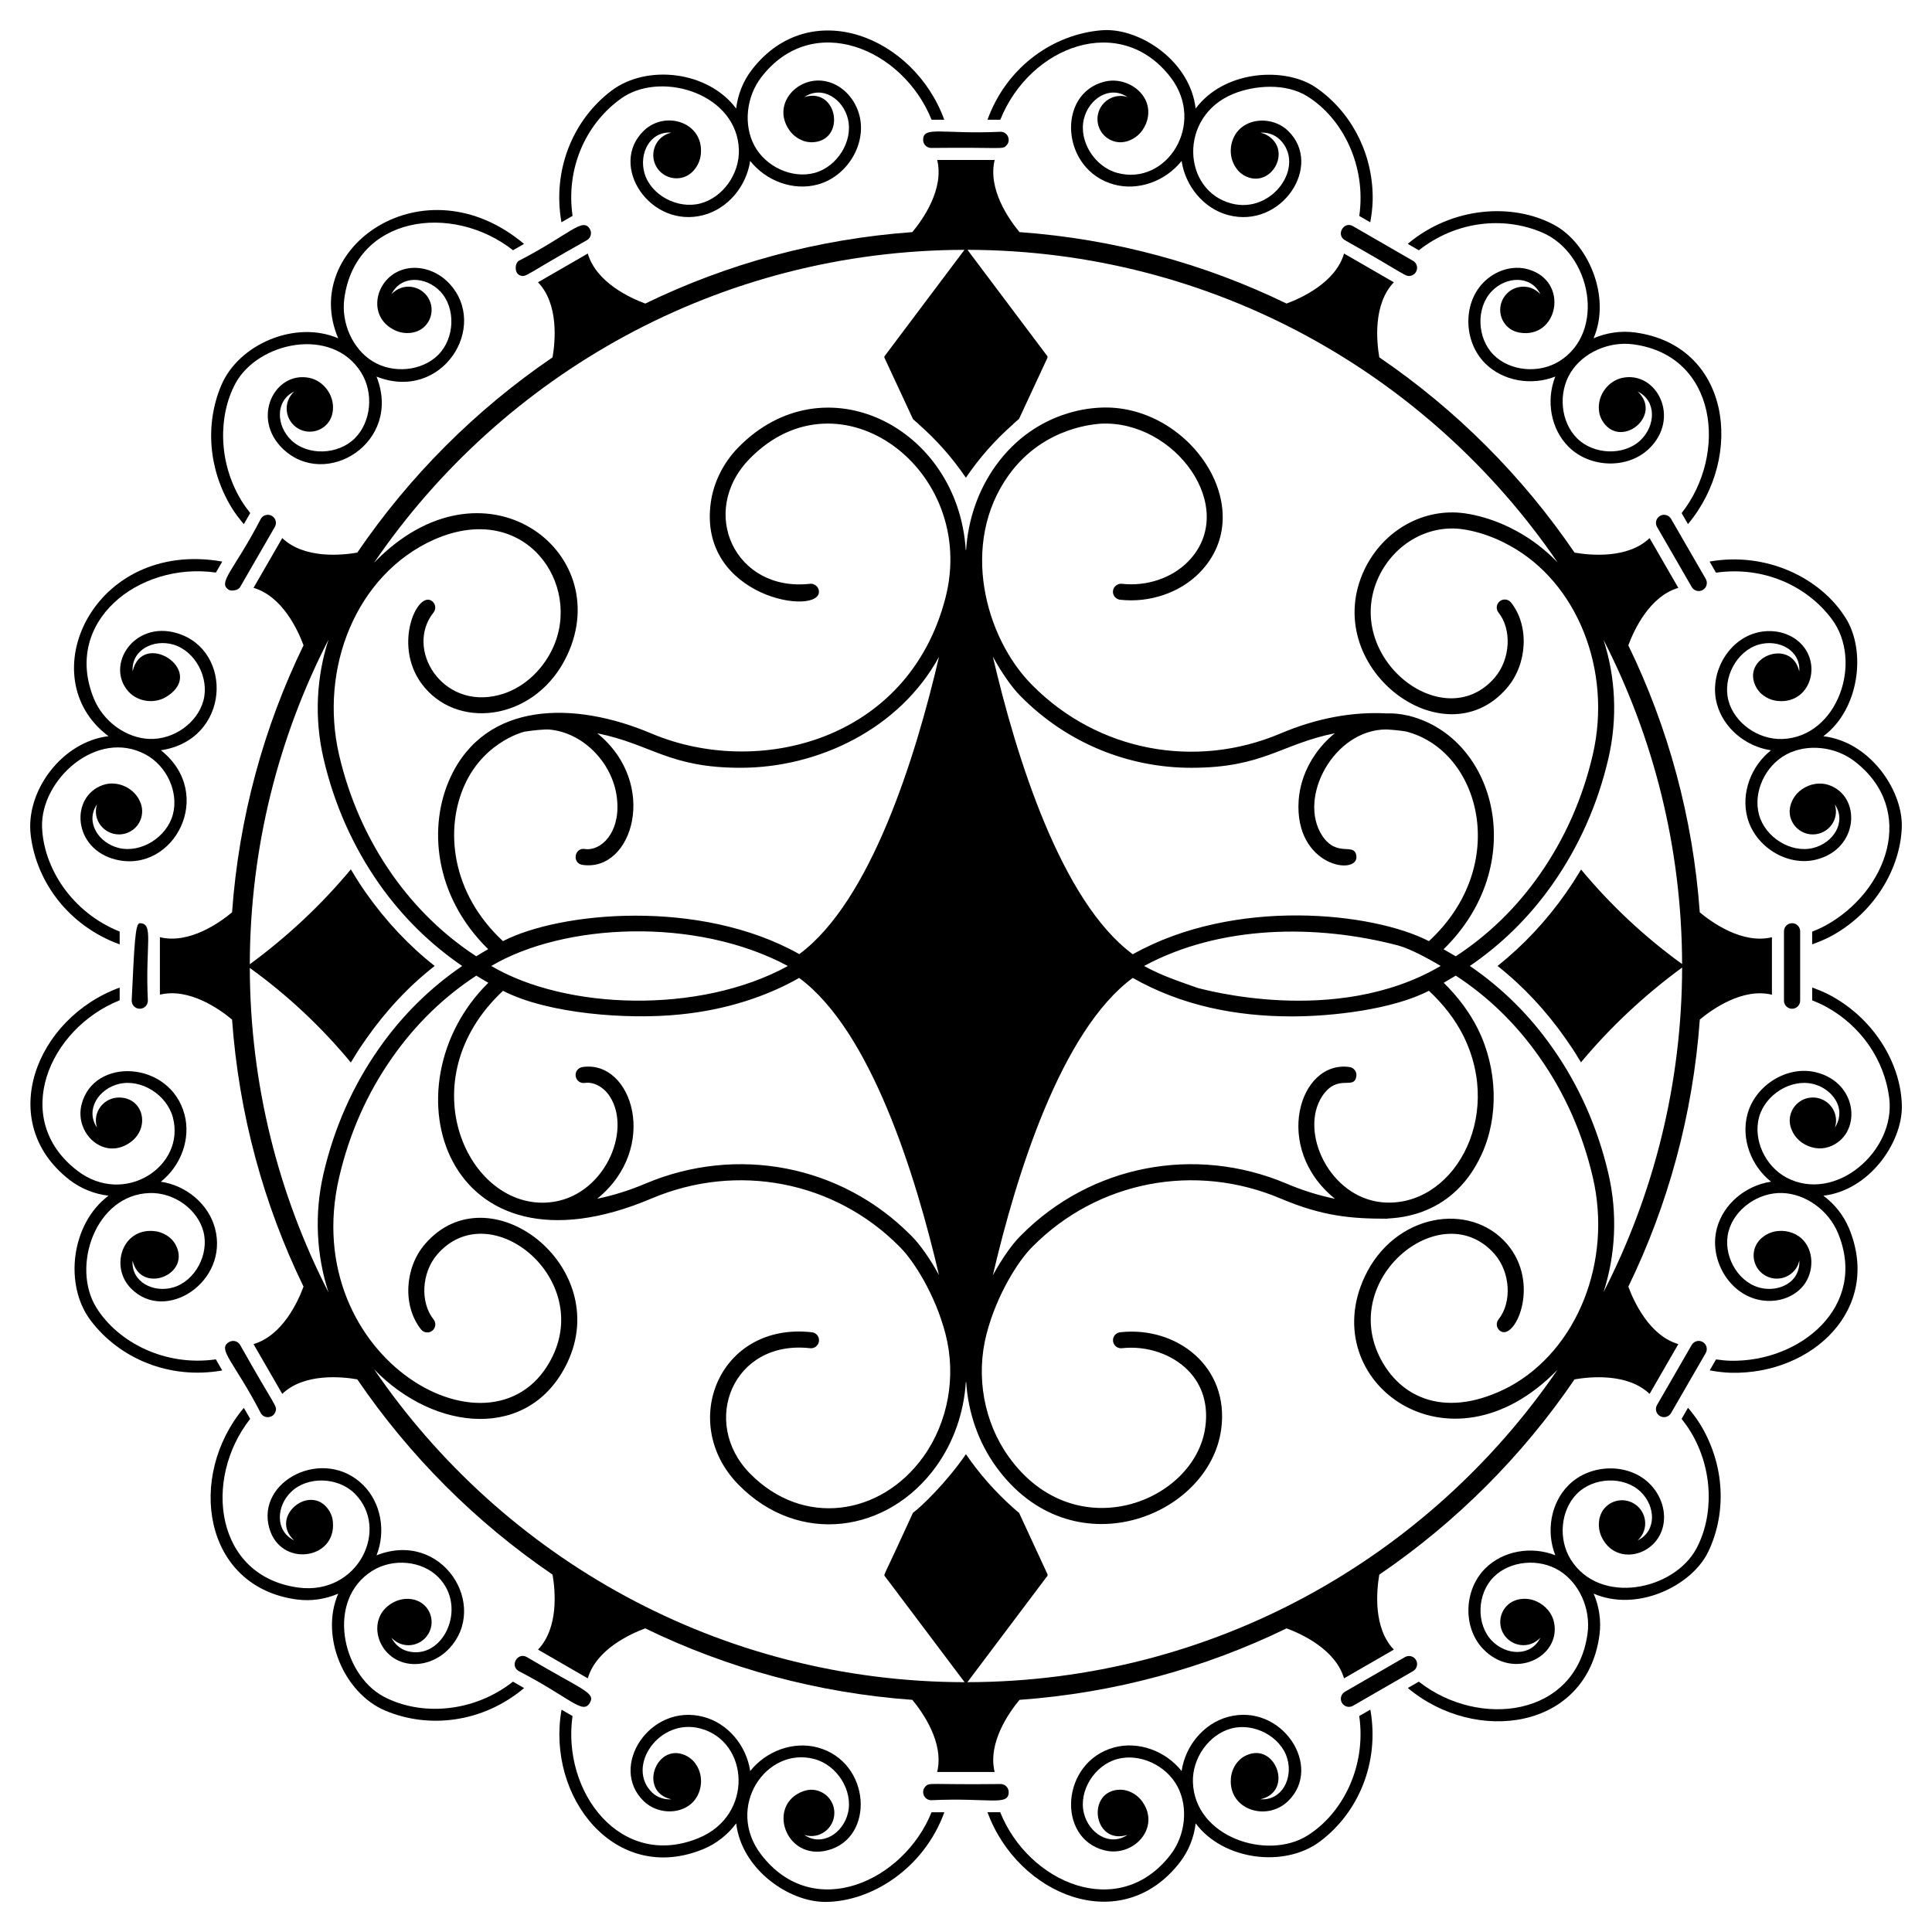 <?xml version="1.0" encoding="UTF-8"?>
<!-- Uploaded to: ICON Repo, www.svgrepo.com, Generator: ICON Repo Mixer Tools -->
<svg fill="#000000" width="800px" height="800px" version="1.1" viewBox="144 144 512 512" xmlns="http://www.w3.org/2000/svg">
 <g>
  <path d="m388.64 181.06c0 0.574 0.223 1.113 0.629 1.52s0.945 0.629 1.52 0.629c19.004-0.215 18.793 0.484 19.891-0.625 1.352-1.348 0.391-3.664-1.516-3.664-15.355 0.715-20.523-1.637-20.523 2.141z"/>
  <path d="m493.91 168.04c-0.605-0.457-1.184-0.859-1.727-1.199-0.164-0.105-0.332-0.203-0.504-0.301-8.238-4.758-23.434-3.684-30.82 6.227-1.484-12.613-14.578-21.137-24.16-20.785-0.641 0.02-1.344 0.082-2.102 0.176-12.508 1.547-24.039 10.172-28.906 23.574h3.398c7.863-19.617 31.82-28.523 45.109-11.273 9.539 12.379-1.031 28.902-14.098 25.367-6.039-1.633-10.266-8.441-8.863-14.285 1.289-5.356 6.84-9.016 11.555-5.82-0.574-0.18-1.176-0.301-1.809-0.301-3.394 0-6.144 2.75-6.144 6.144s2.75 6.144 6.144 6.144c0.039 0 0.074-0.012 0.113-0.012 0.004 0 0.008 0.004 0.012 0.004 0.031 0 0.059-0.012 0.09-0.016 0.461-0.016 0.902-0.086 1.332-0.199 0.164-0.039 0.324-0.098 0.484-0.148 0.23-0.082 0.453-0.176 0.672-0.281 1.184-0.543 2.258-1.395 3.086-2.578 1.516-2.168 1.945-4.84 1.152-7.148-1.453-4.242-6.606-6.859-11.223-5.695-12.801 3.195-11.555 23.457 2.559 27.27 6.445 1.742 13.629-0.91 17.875-6.254 1.008 6.746 5.902 12.633 12.352 14.344 14.117 3.754 25.344-13.164 15.852-22.336-3.418-3.316-9.188-3.629-12.566-0.68-2.836 2.469-3.562 7.203-1.191 10.543 0.133 0.199 0.281 0.391 0.438 0.578 0.113 0.129 0.227 0.258 0.348 0.375 0.312 0.309 0.656 0.59 1.043 0.832 0.027 0.02 0.051 0.047 0.082 0.062 0.004 0.004 0.012 0 0.016 0.004 0.031 0.02 0.059 0.047 0.09 0.066 7.031 4.062 13.191-6.574 6.144-10.641-0.547-0.316-1.129-0.508-1.715-0.645 1.797-0.125 3.734 0.473 5.098 1.793 7.086 6.852-1.875 19.879-12.82 16.969-12.984-3.441-14.086-23.02 0.473-29.016 5.598-2.305 13.934-2.996 19.711 0.648 9.242 5.758 15.648 18.277 13.734 31.68l2.91 1.68c0.328-1.867 0.586-3.754 0.633-5.691 0.262-11.523-4.918-22.426-13.855-29.176z"/>
  <path d="m411.31 618.93c0-1.18-0.949-2.144-2.144-2.144-19.078 0.219-18.77-0.488-19.895 0.629-1.34 1.344-0.395 3.66 1.52 3.66 15.352-0.719 20.52 1.633 20.52-2.144z"/>
  <path d="m330.38 634.03c3.531-1.453 6.523-3.871 8.719-6.816 1.414 12.109 13.875 20.816 23.574 20.812 12.199 0 26.156-8.812 31.594-23.762h-3.402c-7.305 18.203-31.195 29.316-45.109 11.277-9.719-12.621 1.289-28.824 14.102-25.367 6.043 1.633 10.266 8.441 8.859 14.285-1.305 5.43-6.891 8.988-11.559 5.82 4.106 1.281 7.953-1.836 7.953-5.84 0-3.394-2.75-6.144-6.144-6.144-0.039 0-0.074 0.012-0.113 0.012-0.004 0-0.008-0.004-0.012-0.004-0.027 0-0.051 0.012-0.078 0.012-0.719 0.023-1.262 0.164-1.82 0.348-9.887 3.508-4.894 18.52 6.297 15.707 12.73-3.176 11.621-23.445-2.555-27.27-6.441-1.738-13.637 0.91-17.875 6.25-0.996-6.746-5.891-12.645-12.359-14.359-14.199-3.777-25.27 13.234-15.848 22.34 3.426 3.32 9.188 3.629 12.566 0.68 2.84-2.477 3.555-7.203 1.195-10.535-0.59-0.891-1.129-1.289-1.918-1.855-0.012-0.008 0.02 0.02-0.102-0.07-8.141-4.699-13.605 9.203-4.438 11.281-1.801 0.125-3.738-0.48-5.09-1.789-7.035-6.805 1.809-19.898 12.82-16.969 12.879 3.441 14.195 22.977-0.473 29.02-20.645 8.516-36.316-12.195-33.441-32.328l-2.91-1.68c-4.102 23.277 14.332 46.523 37.566 36.945z"/>
  <path d="m207.64 299.56 9.191-15.918c0.605-1.051 0.219-2.352-0.785-2.93-1.023-0.59-2.34-0.238-2.93 0.785-7.055 13.66-11.676 16.957-8.402 18.848 0.496 0.285 2.34 0.23 2.926-0.785z"/>
  <path d="m202.65 246.09c-4.363 10.309-3.398 22.344 2.711 32.41 0.957 1.562 2.078 3.008 3.254 4.41l1.699-2.945c-0.836-1.062-1.645-2.156-2.363-3.336-6.168-10.16-6.113-22.457-1.594-30.949 5.945-11.066 25.66-15.312 33.348-2.965 3.398 5.453 2.664 13.113-1.68 17.441-4.434 4.414-12.445 4.672-16.805 0.531-4.008-3.805-4.375-10.434 0.738-12.918-3.156 2.926-2.383 7.809 1.082 9.809 2.938 1.695 6.695 0.688 8.395-2.25 0.012-0.02-0.008 0.027 0.055-0.117 0.176-0.387 0.34-0.66 0.527-1.336 0.082-0.285 0.176-0.785 0.203-1.219 0.379-4.055-2.59-7.809-6.305-8.531-9.148-1.797-15.48 10.711-6.891 18.875 11.414 10.82 31.641-1.789 24.762-19.199 17.367 6.863 30.031-13.344 19.191-24.77-3.219-3.387-7.93-4.82-12.004-3.648-7.555 2.152-9.98 12.562-2.301 16.152 1.527 0.715 3.191 0.883 4.695 0.598 0.586-0.121 1.129-0.273 1.766-0.613 0.02-0.012 0.043-0.016 0.062-0.023 0.012-0.008-0.027 0.008 0.113-0.055 2.938-1.699 3.945-5.457 2.25-8.395-1.988-3.445-6.859-4.258-9.801-1.09 2.496-5.109 9.113-4.731 12.91-0.73 4.141 4.359 3.891 12.367-0.527 16.805-4.32 4.328-11.988 5.082-17.445 1.684-5.258-3.273-8.32-10.098-7.449-16.602 2.906-21.816 28.418-25.574 44.715-12.797l2.91-1.68c-26.574-22.309-59.547 1.094-49.238 25.02-11.363-4.902-26.395 1.562-30.984 12.434z"/>
  <path d="m593.62 499.43c-0.555 0.148-1.016 0.504-1.305 1l-9.188 15.914c-0.289 0.496-0.359 1.074-0.215 1.629 0.148 0.551 0.504 1.016 1 1.301 1.023 0.59 2.34 0.238 2.93-0.785l9.188-15.914c0.59-1.027 0.238-2.34-0.785-2.934-0.496-0.281-1.074-0.359-1.625-0.211z"/>
  <path d="m596.12 556.32c0.387-0.676 0.75-1.395 1.184-2.422 4.363-10.312 3.402-22.348-2.711-32.414-0.957-1.562-2.078-3.008-3.254-4.41l-1.699 2.945c0.836 1.066 1.645 2.16 2.363 3.34 6.18 10.168 6.106 22.465 1.598 30.945-5.898 11.141-25.66 15.289-33.348 2.965-3.402-5.457-2.648-13.125 1.684-17.445 4.434-4.418 12.445-4.668 16.805-0.527 4.051 3.844 4.336 10.461-0.738 12.918 3.156-2.914 2.391-7.805-1.082-9.809-2.938-1.699-6.695-0.691-8.391 2.25-0.02 0.031-0.027 0.07-0.047 0.102 0 0.004-0.008 0.008-0.008 0.012-0.012 0.023-0.016 0.047-0.027 0.07-0.223 0.414-0.383 0.84-0.5 1.273-0.043 0.156-0.074 0.316-0.109 0.477-0.047 0.25-0.078 0.5-0.094 0.75-0.117 1.293 0.082 2.648 0.691 3.949 3.566 7.625 13.992 5.297 16.156-2.301 1.168-4.078-0.266-8.789-3.652-12.004-5.637-5.348-15.562-5.078-21.242 0.582-4.727 4.711-6.027 12.258-3.527 18.602-6.348-2.504-13.895-1.207-18.605 3.523-5.656 5.68-5.93 15.605-0.586 21.242 8.152 8.574 20.66 2.164 18.875-6.894-0.465-2.394-2.176-4.492-4.57-5.613-1.309-0.613-2.668-0.812-3.965-0.691-0.238 0.016-0.477 0.047-0.719 0.094-0.168 0.035-0.336 0.066-0.5 0.113-0.422 0.117-0.836 0.273-1.238 0.488-0.031 0.016-0.066 0.023-0.098 0.039-0.004 0.004-0.008 0.008-0.012 0.012-0.031 0.02-0.07 0.027-0.102 0.047-2.938 1.695-3.945 5.453-2.25 8.391 1.992 3.453 6.879 4.25 9.805 1.086-2.481 5.098-9.102 4.754-12.914 0.738-4.137-4.363-3.883-12.371 0.531-16.805 4.312-4.336 11.984-5.078 17.441-1.684 5.258 3.273 8.324 10.102 7.453 16.602-2.953 22.094-28.668 25.398-44.719 12.801l-2.91 1.68c17.945 15.051 47.41 11.176 50.785-14.055 0.504-3.781-0.09-7.578-1.543-10.953 11.18 4.828 24.941-1.609 29.789-10.008z"/>
  <path d="m204.71 499.65c-3.285 1.895 1.406 5.293 8.402 18.848 0.953 1.652 3.445 1.316 3.934-0.52 0.402-1.523-0.035-0.879-9.406-17.543-0.605-1.051-1.922-1.363-2.93-0.785z"/>
  <path d="m168.03 493.94c7.609 10.078 20.859 15.727 34.867 13.246l-1.699-2.945c-13.363 1.926-25.871-4.418-31.668-13.715-6.711-10.836-0.273-29.883 14.105-30.359 6.422-0.215 12.688 4.25 14.262 10.176 1.605 6.047-2.18 13.109-7.941 14.82-5.309 1.57-11.227-1.438-10.82-7.098 2.09 9.203 16.07 3.695 11.219-4.523-0.297-0.387-0.406-0.715-1.273-1.484-1.164-0.996-2.684-1.68-4.356-1.824-8.395-0.723-11.578 9.48-6.086 15.141 9.148 9.469 26.098-1.695 22.34-15.852-1.715-6.453-7.606-11.352-14.359-12.355 5.348-4.238 8.008-11.422 6.258-17.887-3.828-14.184-24.094-15.273-27.27-2.555-1.91 7.609 5.891 14.926 12.84 10.07 5.461-3.816 3.648-11.941-2.906-11.941-3.977 0-7.117 3.809-5.848 7.941-3.168-4.703 0.445-10.254 5.824-11.547 5.848-1.406 12.656 2.816 14.289 8.859 3.461 12.875-12.801 23.781-25.367 14.098-17.695-13.625-7.594-37.551 11.273-45.125v-3.363c-22.23 8.09-33.117 35.684-13.219 51.012 3.027 2.332 6.621 3.715 10.27 4.141-9.891 7.375-11.895 23.598-4.734 33.07z"/>
  <path d="m586.85 281.5c-0.59-1.023-1.906-1.375-2.93-0.785-0.496 0.285-0.852 0.75-1 1.301-0.148 0.555-0.07 1.129 0.215 1.629l9.188 15.918c0.285 0.496 0.75 0.848 1.305 1 0.551 0.148 1.133 0.07 1.629-0.215 1.023-0.59 1.375-1.906 0.785-2.93z"/>
  <path d="m627.21 339.11c9.609-7.164 11.379-22.664 5.922-31.312-6.516-10.523-20.875-17.672-36.074-14.977l1.699 2.945c12.441-1.781 23.926 3.344 30.633 12.223 8.539 11.316 1.574 31.355-13.066 31.852-6.426 0.219-12.691-4.266-14.266-10.18-1.609-6.051 2.18-13.109 7.945-14.816 5.356-1.586 11.227 1.473 10.82 7.102-2.082-9.176-15.984-3.719-11.285 4.426 0.02 0.031 0.047 0.059 0.066 0.094 0.004 0.004 0 0.008 0.004 0.012 0.012 0.023 0.035 0.039 0.047 0.059 0.246 0.398 0.535 0.75 0.852 1.07 0.113 0.117 0.238 0.223 0.359 0.332 0.195 0.168 0.391 0.316 0.602 0.457 1.062 0.75 2.332 1.254 3.766 1.375 8.371 0.727 11.594-9.457 6.086-15.141-2.945-3.047-7.742-4.164-12.223-2.84-7.449 2.203-12.18 10.938-10.117 18.688 1.715 6.445 7.602 11.348 14.344 12.355-5.34 4.246-7.984 11.426-6.246 17.867 2.09 7.738 10.551 12.941 18.105 11.129 11.52-2.773 12.188-16.816 3.469-19.793-2.309-0.793-4.981-0.363-7.148 1.152-1.184 0.828-2.035 1.902-2.578 3.09-0.105 0.215-0.199 0.438-0.281 0.668-0.055 0.164-0.109 0.324-0.152 0.492-0.109 0.426-0.18 0.863-0.199 1.316 0 0.035-0.016 0.066-0.016 0.102 0 0.004 0.004 0.012 0.004 0.016 0 0.039-0.012 0.074-0.012 0.113 0 3.394 2.75 6.144 6.144 6.144 3.992 0 7.117-3.828 5.844-7.949 3.176 4.695-0.434 10.258-5.82 11.555-5.848 1.402-12.656-2.824-14.289-8.863-1.598-5.902 1.594-12.918 7.262-15.945 5.461-2.914 12.91-2.156 18.102 1.848 16.566 12.766 8.781 34.438-7.777 43.52-1.129 0.617-2.305 1.129-3.496 1.605v3.363c1.781-0.648 3.543-1.371 5.246-2.301 11.422-6.262 18.117-17.941 18.504-28.688 0.008-0.195 0.008-0.391 0.008-0.586 0.012-9.523-8.527-22.133-20.785-23.578z"/>
  <path d="m282 217.05c1.531 0.406 0.922-0.059 17.543-9.402 1.055-0.609 1.363-1.934 0.785-2.93-1.895-3.281-5.293 1.406-18.848 8.402-1.023 0.59-1.305 3.445 0.52 3.93z"/>
  <path d="m343.23 162.51c-2.328 3.023-3.711 6.609-4.141 10.258-7.398-9.93-23.633-11.848-33.055-4.727-10.059 7.598-15.73 20.832-13.246 34.867l2.945-1.699c-1.805-12.586 3.461-24.016 12.219-30.625 0.527-0.398 1.031-0.75 1.496-1.043 10.68-6.609 29.879-0.43 30.363 14.105 0.215 6.422-4.246 12.688-10.176 14.262-6.047 1.609-13.113-2.18-14.82-7.941-1.566-5.297 1.426-11.227 7.098-10.82-4.195 0.953-5.969 5.566-3.965 9.035 1.695 2.938 5.453 3.945 8.395 2.25 0.035-0.02 0.059-0.051 0.094-0.066 0.004-0.004 0.008 0 0.012-0.004 0.027-0.016 0.047-0.039 0.07-0.055 0.391-0.246 0.738-0.527 1.051-0.84 0.121-0.117 0.23-0.246 0.344-0.371 0.16-0.188 0.305-0.379 0.441-0.582 0.754-1.062 1.262-2.336 1.383-3.773 0.723-8.395-9.48-11.578-15.141-6.086-9.488 9.168 1.723 26.09 15.852 22.34 6.449-1.715 11.348-7.602 12.352-14.348 4.238 5.344 11.422 8.004 17.883 6.254 7.742-2.09 12.938-10.551 11.125-18.105-1.094-4.543-4.457-8.137-8.57-9.164-7.609-1.91-14.926 5.891-10.07 12.84 0.824 1.184 1.898 2.035 3.082 2.578 0.223 0.109 0.449 0.203 0.688 0.289 0.156 0.055 0.312 0.109 0.473 0.148 0.438 0.117 0.891 0.188 1.363 0.203 0.023 0 0.043 0.008 0.066 0.008 0.004 0 0.008-0.004 0.012 0 0.039 0 0.074 0.012 0.109 0.012 9.383 0 7.207-14.758-1.797-11.988 4.703-3.172 10.254 0.445 11.547 5.824 1.406 5.844-2.816 12.656-8.859 14.285-5.906 1.586-12.926-1.594-15.949-7.266-2.914-5.465-2.156-12.906 1.848-18.105 13.621-17.695 37.547-7.598 45.125 11.273h3.363c-8.074-22.188-35.66-33.152-51.008-13.223z"/>
  <path d="m519.26 583.93c-0.285-0.496-0.75-0.852-1.301-1-0.555-0.148-1.133-0.07-1.629 0.215l-15.918 9.188c-0.496 0.285-0.848 0.75-1 1.305-0.148 0.551-0.07 1.133 0.215 1.629 0.59 1.023 1.906 1.375 2.93 0.785l15.918-9.188c1.023-0.594 1.375-1.906 0.785-2.934z"/>
  <path d="m456.72 637.48c2.332-3.027 3.715-6.621 4.141-10.27 7.285 9.781 23.609 11.906 33.051 4.723 10.008-7.559 15.738-20.742 13.246-34.871l-2.945 1.699c1.93 13.477-4.481 25.895-13.715 31.672-10.68 6.703-29.867 0.414-30.363-14.105-0.219-6.426 4.269-12.691 10.18-14.266 6.051-1.609 13.113 2.18 14.816 7.941 1.582 5.356-1.477 11.23-7.102 10.816 9.16-2.062 3.734-15.996-4.426-11.285-0.035 0.02-0.059 0.047-0.094 0.066-0.094 0.07-0.066 0.047-0.074 0.051-0.609 0.379-1.016 0.777-1.402 1.211-1.004 1.172-1.691 2.695-1.832 4.371-0.723 8.371 9.457 11.594 15.141 6.086 9.441-9.121-1.66-26.113-15.848-22.34-6.449 1.715-11.355 7.609-12.359 14.359-4.246-5.34-11.43-7.988-17.871-6.25-14.102 3.809-15.371 24.074-2.559 27.27 7.629 1.918 14.926-5.891 10.07-12.844-0.957-1.367-2.297-2.34-3.758-2.859-0.562-0.184-1.086-0.324-1.809-0.352-0.023 0-0.031-0.008-0.117-0.012-0.039 0-0.074-0.012-0.113-0.012-9.234 0-7.375 14.832 1.805 11.988-4.688 3.172-10.258-0.422-11.555-5.82-1.402-5.848 2.824-12.656 8.863-14.285 5.902-1.598 12.918 1.594 15.945 7.262 2.914 5.465 2.156 12.91-1.844 18.105-13.668 17.73-37.574 7.539-45.129-11.273h-3.363c8.031 22.008 35.484 33.387 51.02 13.223z"/>
  <path d="m181.04 388.66c-1.184 0-1.43 5.309-2.144 20.523 0 1.184 0.965 2.144 2.144 2.144 1.199 0 2.144-0.973 2.144-2.144-0.727-15.023 1.684-20.523-2.144-20.523z"/>
  <path d="m152.14 365.37c1.547 12.48 10.145 24.023 23.574 28.906v-3.398c-12.715-5.094-20.188-16.926-20.57-27.711-0.387-12.523 14.508-26.121 27.395-19.242 5.672 3.023 8.867 10.023 7.266 15.945-1.633 6.039-8.441 10.266-14.289 8.863-5.367-1.289-9.012-6.848-5.82-11.555-1.273 4.117 1.848 7.953 5.844 7.953 3.297 0 6.176-2.641 6.133-6.258-0.012-0.125-0.008-0.102-0.008-0.117-0.027-0.695-0.156-1.242-0.352-1.816-1.453-4.137-6.199-6.223-10.008-4.91-8.805 3.012-8.074 17.012 3.473 19.793 15.316 3.672 26.477-17.371 11.859-28.996 18.434-2.738 19.363-26.562 4.231-31.043-11.363-3.356-18.957 8.465-12.898 15.406 2.477 2.84 7.203 3.551 10.535 1.195 10.145-6.785-6.793-17.641-9.355-6.461-0.391-5.668 5.523-8.652 10.816-7.09 5.766 1.707 9.551 8.766 7.945 14.816-1.578 5.906-7.844 10.395-14.266 10.176-6.188-0.207-12.254-4.586-14.754-10.652-8.391-20.348 11.824-36.359 32.328-33.441l1.68-2.914c-34.125-6.004-51.02 30.703-30.145 46.277-12.297 1.457-22.074 14.547-20.613 26.273z"/>
  <path d="m621.06 409.18v-18.379c0-1.184-0.965-2.144-2.144-2.144-0.574 0-1.113 0.223-1.516 0.629-0.406 0.406-0.629 0.945-0.629 1.52v18.379c0 0.574 0.223 1.109 0.629 1.52 0.406 0.402 0.945 0.629 1.52 0.629 1.18-0.008 2.141-0.969 2.141-2.152z"/>
  <path d="m648.01 437.3c0-0.191 0-0.391-0.008-0.586-0.316-10.582-7.008-22.395-18.73-28.816-1.609-0.879-3.305-1.566-5.019-2.191v3.398c1.258 0.504 2.504 1.047 3.715 1.711 9.203 5.043 15.449 14.082 16.699 24.191 1.746 14.039-14.289 27.953-27.242 21.051-5.676-3.023-8.859-10.043-7.266-15.949 1.633-6.043 8.441-10.266 14.289-8.859 3.348 0.805 6.09 3.316 6.82 6.242 0.461 1.84 0.012 3.82-1 5.312 0.18-0.578 0.305-1.176 0.305-1.812 0-3.394-2.75-6.144-6.144-6.144s-6.144 2.75-6.144 6.144c0 0.039 0.012 0.074 0.012 0.113 0 0.004-0.004 0.008-0.004 0.012 0 0.027 0.012 0.051 0.012 0.078 0.016 0.469 0.09 0.918 0.203 1.355 0.039 0.16 0.094 0.312 0.145 0.469 0.086 0.242 0.18 0.469 0.293 0.695 0.543 1.18 1.395 2.254 2.574 3.078 2.168 1.516 4.84 1.945 7.144 1.152 8.805-3.008 8.078-17.012-3.469-19.793-7.555-1.812-16.016 3.383-18.105 11.125-1.738 6.445 0.914 13.645 6.258 17.883-6.75 1.004-12.641 5.902-14.355 12.355-2.059 7.746 2.664 16.48 10.113 18.691 4.481 1.324 9.277 0.211 12.223-2.84 3.316-3.418 3.629-9.188 0.68-12.566-1.602-1.84-4.129-2.801-6.766-2.574-1.441 0.125-2.715 0.629-3.777 1.387-0.199 0.133-0.391 0.277-0.574 0.438-0.129 0.113-0.258 0.227-0.379 0.352-0.309 0.312-0.59 0.656-0.828 1.043-0.02 0.031-0.047 0.051-0.062 0.082-0.004 0.004-0.004 0.012-0.004 0.016-0.02 0.031-0.047 0.059-0.066 0.09-1.695 2.938-0.691 6.695 2.25 8.391 2.938 1.695 6.695 0.691 8.395-2.25 0.316-0.547 0.508-1.129 0.641-1.715 0.129 1.797-0.473 3.734-1.789 5.098-2.098 2.168-5.727 2.977-9.027 2-5.766-1.707-9.547-8.773-7.941-14.82 1.566-5.91 7.836-10.391 14.262-10.176 6.188 0.207 12.258 4.586 14.754 10.648 8.008 19.445-10.078 34.207-28.496 33.801-1.285-0.031-2.562-0.176-3.832-0.355l-1.68 2.91c1.867 0.328 3.754 0.586 5.691 0.633 21.562 0.473 40.012-16.945 31.262-38.199-1.457-3.535-3.875-6.531-6.828-8.727 12.098-1.41 20.801-13.871 20.801-23.57z"/>
  <path d="m300.32 595.26c1.57-2.723-1.914-3.356-16.703-12.121-2.426-1.398-4.613 2.293-2.144 3.715 13.66 7.055 16.961 11.676 18.848 8.406z"/>
  <path d="m246.07 597.32c11.633 4.922 25.93 3.191 36.82-5.965l-2.945-1.699c-10.676 8.383-24.629 9.082-34.285 3.957-11.039-5.93-15.367-25.625-2.965-33.348 5.453-3.398 13.113-2.668 17.441 1.68 7.992 8.023 1.207 22.305-8.285 19.59-1.824-0.523-3.312-1.902-4.102-3.523 2.922 3.16 7.805 2.383 9.809-1.082 1.668-2.891 0.762-6.711-2.356-8.441-0.43-0.184-0.809-0.441-1.844-0.648-1.496-0.281-3.156-0.117-4.688 0.598-7.633 3.574-5.281 14 2.301 16.156 4.078 1.168 8.789-0.266 12.004-3.652 10.816-11.406-1.777-31.633-19.184-24.77 2.504-6.34 1.215-13.883-3.527-18.602-10.406-10.367-28.504-1.176-24.891 11.422 2.988 10.492 17.777 8.355 16.844-1.656-0.066-1.059-0.332-1.684-0.734-2.566-0.004-0.012 0.008 0.031-0.055-0.113-4.691-8.133-16.391 1.148-9.484 7.551-5.098-2.488-4.742-9.102-0.73-12.91 4.359-4.141 12.367-3.891 16.805 0.527 9.434 9.422 0.805 26.996-14.922 24.895-22.035-2.938-25.441-28.598-12.797-44.715l-1.68-2.91c-15.211 18.125-10.836 47.461 14.059 50.785 3.781 0.504 7.578-0.09 10.949-1.543-4.898 11.402 1.594 26.398 12.441 30.984z"/>
  <path d="m500.41 207.65c16.477 9.262 16.012 9.809 17.543 9.406 1.836-0.492 2.172-2.977 0.516-3.93l-15.918-9.188c-2.453-1.426-4.57 2.309-2.141 3.711z"/>
  <path d="m555.79 203.56c-10.824-5.812-26.863-4.898-38.73 5.066l2.945 1.699c9.914-7.785 22.422-9.055 32.641-4.731 13.027 5.527 17.062 26.352 4.609 34.121-5.457 3.402-13.125 2.648-17.445-1.684-4.418-4.434-4.668-12.445-0.527-16.805 3.84-4.039 10.457-4.348 12.918 0.738-2.926-3.164-7.809-2.387-9.809 1.082-1.695 2.938-0.691 6.695 2.25 8.391 0.035 0.02 0.07 0.027 0.102 0.047 0 0-0.016-0.004 0.082 0.035 0.645 0.344 1.18 0.488 1.75 0.609 10.352 1.875 13.469-13.598 2.402-16.754-4.078-1.168-8.789 0.266-12.004 3.652-5.348 5.633-5.078 15.559 0.582 21.242 4.711 4.727 12.27 6.027 18.613 3.523-2.508 6.348-1.211 13.902 3.519 18.613 5.68 5.656 15.605 5.93 21.242 0.586 8.59-8.164 2.148-20.656-6.891-18.875-3.699 0.719-6.688 4.469-6.305 8.535 0.016 0.242 0.047 0.477 0.09 0.719 0.035 0.168 0.066 0.336 0.113 0.504 0.117 0.422 0.273 0.836 0.488 1.238 0.016 0.031 0.02 0.062 0.039 0.098 0.004 0.004 0.008 0.008 0.012 0.012 0.02 0.031 0.027 0.07 0.047 0.102 4.699 8.137 16.367-1.156 9.477-7.559 5.098 2.481 4.754 9.102 0.738 12.918-4.363 4.137-12.371 3.883-16.805-0.531-4.336-4.312-5.078-11.98-1.684-17.441 3.273-5.258 10.102-8.324 16.602-7.453 22.262 2.977 25.086 29.062 12.801 44.719l1.68 2.914c15.055-17.965 11.234-47.402-14.055-50.785-3.789-0.508-7.59 0.094-10.965 1.547 4.785-11.09-1.539-25.344-10.523-30.094z"/>
  <path d="m613.58 407.61v-15.234c-7.758 1.891-15.828-3.852-19.121-6.59-1.824-25.199-8.41-49.102-18.938-70.762 1.492-4.035 5.613-12.996 13.254-15.227l-7.617-13.195c-5.785 5.531-15.68 4.574-19.883 3.848-13.848-20.324-31.426-37.902-51.746-51.75-0.727-4.199-1.684-14.098 3.852-19.891l-13.195-7.617c-2.234 7.644-11.207 11.762-15.238 13.254-21.664-10.527-45.562-17.109-70.766-18.934-2.738-3.289-8.477-11.359-6.582-19.121h-15.234c1.895 7.758-3.848 15.828-6.59 19.121-25.203 1.824-49.105 8.41-70.77 18.938-4.027-1.488-13-5.606-15.234-13.258l-13.191 7.617c5.539 5.789 4.574 15.695 3.848 19.895-20.32 13.848-37.898 31.426-51.746 51.746-4.199 0.727-14.094 1.68-19.879-3.856l-7.617 13.191c7.644 2.234 11.762 11.195 13.25 15.23-10.527 21.664-17.113 45.562-18.941 70.766-3.289 2.738-11.359 8.48-19.121 6.586v15.234c7.762-1.895 15.832 3.852 19.121 6.59 1.824 25.207 8.41 49.113 18.941 70.781-1.492 4.035-5.609 12.992-13.254 15.227l7.617 13.191c5.785-5.531 15.68-4.578 19.883-3.848 13.848 20.324 31.426 37.902 51.75 51.75 0.727 4.203 1.676 14.086-3.856 19.871l13.191 7.617c2.231-7.641 11.184-11.754 15.223-13.246 21.668 10.531 45.57 17.121 70.781 18.945 2.738 3.293 8.477 11.363 6.586 19.121h15.234c-1.891-7.758 3.852-15.828 6.59-19.121 25.207-1.824 49.113-8.41 70.781-18.945 4.039 1.496 12.984 5.617 15.219 13.25l13.195-7.617c-5.523-5.781-4.574-15.664-3.852-19.871 20.324-13.848 37.902-31.426 51.75-51.75 4.203-0.727 14.094-1.68 19.883 3.852l7.617-13.195c-7.641-2.234-11.758-11.199-13.25-15.23 10.531-21.668 17.117-45.574 18.941-70.781 3.289-2.731 11.359-8.473 19.113-6.582zm-354.48-120.64c24.105-10.566 39.328 11.934 31.352 28.891-2.918 6.203-8.246 10.816-14.262 12.34-15.109 3.906-24.957-12.293-17.305-21.871 0.73-0.918 0.582-2.254-0.336-2.988-3.957-3.191-11.023 12.43-1.922 22.973 9.723 11.348 29.754 8.184 37.668-8.641 13.074-27.797-22.305-54.402-51.184-24.527 34.105-49.969 91.445-82.805 156.48-82.938l-21.16 28.164c-0.078 0.117-0.117 0.273-0.039 0.434l7.574 16.293c0.133 0.113 1.281 1.086 1.461 1.262v0.039c4.773 4.184 8.953 8.914 12.543 14.199 3.59-5.285 7.769-10.02 12.543-14.199v-0.039c0.234-0.234 1.359-1.188 1.539-1.34l7.535-16.215c0.039-0.156 0.039-0.316-0.039-0.434l-21.164-28.168c64.98 0.133 122.28 32.926 156.39 82.832-3.168-3.262-6.758-6.074-10.77-8.25l-0.406-0.215c-1.004-0.531-1.996-1.051-3.027-1.492-3.469-1.523-6.965-2.547-10.414-3.047-10.879-1.516-21.531 4.453-26.547 14.867-12.203 25.676 21 51 37.762 31.41 5.457-6.379 5.938-16.535 1.062-22.637-0.734-0.914-2.078-1.07-2.984-0.332-0.918 0.734-1.066 2.066-0.336 2.988 3.602 4.508 3.16 12.395-0.973 17.219-13.637 15.926-40.762-5.633-30.703-26.812 4.215-8.73 13.109-13.738 22.121-12.492 3.059 0.445 6.188 1.359 9.312 2.734 0.949 0.406 1.832 0.879 2.734 1.355l0.391 0.203c17.992 9.77 27.289 33.105 22.102 55.488-2.695 11.586-7.434 22.27-14.082 31.754-6.172 8.816-13.668 16.066-22.234 21.652-1.137-0.691-2.16-1.25-3.227-1.859 22.836-22.285 14.078-55.922-9.047-61.848-0.059-0.016-0.102-0.051-0.16-0.062l-0.105-0.012c-0.055-0.008-0.117-0.02-0.188-0.027-2.019-0.453-3.863-0.637-5.555-0.559-9.125-0.496-18.574 1.262-28.16 5.32-22.695 9.617-48.48 4.625-65.68-12.715l-0.422-0.43c-12.043-12.285-18.996-37.129-5.906-55.34 9.48-13.191 23.797-13.488 24.188-13.605 19.77-1.176 37.082 22.426 23.363 36.496-4.285 4.391-10.984 6.672-17.582 5.922-1.09-0.125-2.219 0.707-2.348 1.875-0.133 1.168 0.707 2.219 1.875 2.348 7.82 0.895 15.918-1.875 21.09-7.18 16.457-16.863-2.965-45.16-26.668-43.707-0.395 0.117-16.297-0.047-27.375 15.367-4.656 6.477-7.328 14.297-7.844 22.32-0.02 0-0.035-0.008-0.055-0.008-0.012 0-0.023 0.008-0.039 0.008-2.106-32.664-37.605-50.348-60.297-27.141-3.957 4.051-6.543 9.246-7.281 14.625-3.484 25.375 29.43 30.223 28.66 23.367-0.133-1.168-1.242-2-2.348-1.875-19.828 2.25-29.777-19.035-15.992-33.148 23.867-24.398 60.613 3.117 51.871 36.902-9.875 38.117-49.898 47.781-77.918 35.918-20.52-8.691-43.859-8.555-53.238 11.57-6.012 12.934-4.414 31.5 9.98 45.586-1.023 0.586-2.074 1.211-3.164 1.887-8.547-5.574-16.059-12.82-22.277-21.652-6.652-9.496-11.387-20.18-14.078-31.754-5.281-22.785 4.426-47.758 25.242-57.051zm242.55 139.81c-13.387-1.934-20.535 21.512-3.867 34.906-4.211-0.848-8.477-2.164-12.789-3.992-24.301-10.297-51.926-4.945-70.352 13.633l-0.441 0.445c-1.883 1.918-4.551 5.543-7.09 10.207 6.152-26.395 18.02-64.797 37.078-78.82 12.988 7.371 27.379 10.199 42.184 10.199 10.762 0 26.711-1.84 36.297-6.789 3.871 3.598 6.977 7.609 9.164 11.98 10.832 21.906-3.109 45.715-21.504 44.078-14.078-1.312-22.086-18.754-15.934-28.125 4.172-6.215 8.477-1.402 9.047-5.316 0.172-1.156-0.633-2.234-1.793-2.406zm1.797-55.992c-0.535-3.668-5.07 0.617-9.035-5.301-6.617-10.074 3.09-28.145 16.969-28.176 1.758 0.098 3.508 0.258 5.234 0.543 19.707 5.031 27.84 35.473 6.062 55.559-14.809-7.644-51.484-11.684-78.473 3.481-19.059-14.043-30.934-52.473-37.086-78.875 2.539 4.664 5.211 8.285 7.094 10.207l0.43 0.438c12.207 12.305 28.438 18.812 45.07 18.809 19.023 0 23.711-6.258 38.027-9.152-5.324 4.309-9.086 10.773-9.582 17.766-1.203 17.785 16.078 20.098 15.289 14.703zm-56.199 29.176c20.031-10.789 45.488-11.129 67.328-5.387 3.414 0.949 8.156 3.602 11.227 5.406-27.91 16.426-63.859 5.883-64.246 5.883-5.148-1.816-9.5-3.219-14.297-5.828 0-0.008 0.004-0.012 0.004-0.02 0-0.016-0.016-0.031-0.016-0.055zm-148.27 31.023c2.359-0.344 4.977 1.066 6.578 3.504 6.102 9.301-1.621 26.809-15.965 28.148-21.582 2.051-37.668-32.336-12.289-56.066 11.895 6.137 33.137 7.695 46.879 6.269 12.168-1.184 23.035-4.789 31.602-9.68 19.035 14.012 30.902 52.359 37.059 78.75-2.527-4.633-5.18-8.227-7.055-10.133l-0.438-0.445c-18.438-18.586-46.059-23.934-70.359-13.641-4.293 1.816-8.543 3.133-12.734 3.981 16.645-13.434 9.359-36.891-3.902-34.895-1.16 0.172-1.961 1.25-1.793 2.41 0.176 1.168 1.227 1.984 2.418 1.797zm53.734-30.938c-23.395 12.793-58.828 11.578-78.523-0.059 19.219-11.34 54.141-13.086 78.535-0.027 0 0.023-0.016 0.043-0.016 0.062-0.004 0.008 0.004 0.016 0.004 0.023zm3.109-3.199c-26.324-14.805-63.469-11.215-78.527-3.441-13.793-12.785-15.535-29.84-10.039-41.66 5.465-11.719 16.457-14.105 16.07-13.891 1.508-0.25 5.062-0.656 6.344-0.512 9.223 0.859 17.25 9.395 17.902 19.043 0.66 8.395-4.336 13.227-8.598 12.605-2.773-0.438-3.414 3.789-0.625 4.203 13.309 2.016 20.414-21.504 3.934-34.871 14.484 2.934 18.891 9.145 37.992 9.145 20.543 0 42.145-10.297 52.574-29.406-6.152 26.375-18.004 64.711-37.027 78.785zm-124.77 89.629c-13.234-25.801-20.77-55-20.852-85.969 9.93 7.16 18.926 15.566 26.785 25.074 0.078-0.156 0.156-0.316 0.277-0.473 0.078-0.156 0.156-0.277 0.277-0.434 1.066-1.816 2.25-3.59 3.473-5.324 5.246-7.496 11.32-14.004 18.184-19.367-6.824-5.367-12.938-11.875-18.184-19.328-1.223-1.734-2.406-3.551-3.473-5.363-0.117-0.16-0.195-0.277-0.277-0.434-0.117-0.156-0.195-0.316-0.277-0.473-7.781 9.352-16.773 17.797-26.785 25.152 0.074-30.988 7.609-60.203 20.852-86.016-3.176 9.793-3.809 20.734-1.32 31.465 2.812 12.105 7.769 23.285 14.738 33.234 6.184 8.781 13.617 16.035 22.02 21.77-8.418 5.75-15.852 13.016-22.02 21.816-6.949 9.879-11.91 21.059-14.738 33.23-2.492 10.707-1.859 21.641 1.32 31.438zm312.98 24.996c-16.457 8.648-29.004 3.398-34.578-8.219-10.07-21.211 17.035-42.629 30.699-26.824 4.125 4.824 4.574 12.711 0.973 17.223-0.73 0.918-0.582 2.254 0.336 2.984 3.856 3.113 11.062-12.285 1.918-22.977-9.832-11.395-29.852-8.062-37.703 8.645-13.117 27.859 22.371 54.199 51.066 24.715-34.121 49.875-91.406 82.645-156.37 82.773l21.188-28.156c0.078-0.117 0.078-0.316 0.039-0.434l-7.535-16.289c-0.277-0.195-0.551-0.434-0.828-0.672-0.277-0.234-0.512-0.434-0.75-0.672-4.734-4.219-8.914-8.953-12.504-14.199-5.086 7.43-11.934 14.039-14.043 15.543-7.793 17.086-7.773 16.309-7.496 16.727l21.188 28.156c-65.027-0.121-122.37-32.953-156.48-82.91 16.074 16.633 41.312 19.023 51.211-1.805 12.164-25.598-20.836-50.965-37.715-31.414-5.484 6.352-5.961 16.512-1.066 22.641 0.73 0.918 2.074 1.066 2.984 0.336 0.918-0.734 1.066-2.07 0.336-2.984-3.621-4.535-3.18-12.418 0.969-17.215 13.688-15.875 40.711 5.644 30.66 26.812-14.641 30.773-67.867 1-56.652-47.254 2.707-11.641 7.441-22.32 14.078-31.754 6.203-8.852 13.711-16.113 22.273-21.695 1.082 0.672 2.144 1.297 3.184 1.891-27.727 27.27-11.602 80.414 43.246 57.168 22.699-9.613 48.484-4.625 65.691 12.723l0.41 0.422c3.231 3.293 9.047 12.078 11.812 22.773 2.902 11.211 0.688 23.383-5.906 32.566-11.191 15.57-31.824 18.801-45.969 4.336-13.203-13.512-4.512-35.43 15.988-33.148 1.152 0.141 2.219-0.703 2.352-1.875 0.133-1.168-0.707-2.219-1.871-2.348-24.555-2.781-35.434 24.043-19.508 40.34 15.957 16.316 39.672 12.961 52.453-4.824 4.656-6.481 7.328-14.293 7.844-22.316 0.012 0 0.023 0.008 0.039 0.008 0.02 0 0.035-0.008 0.055-0.008 0.516 8.023 3.188 15.84 7.844 22.32 19.992 27.82 56.543 13.543 59.734-9.801 2.273-16.625-11.844-27.402-26.789-25.719-1.164 0.133-2.004 1.184-1.871 2.348 0.129 1.168 1.211 2.019 2.352 1.875 6.539-0.727 13.289 1.535 17.574 5.922 3.773 3.867 5.34 9.051 4.523 14.996-2.703 19.793-34.441 32.434-52.07 7.894-6.598-9.18-8.809-21.355-5.91-32.562 2.769-10.699 8.582-19.48 11.816-22.781l0.418-0.422c17.203-17.348 42.984-22.332 65.684-12.719 11.203 4.746 18.785 5.352 28.195 5.352 0.387-0.305 16.875 0.773 25.027-16.895 4.668-10.008 4.32-22.805-0.926-33.41-2.223-4.441-5.293-8.523-9.055-12.219 1.023-0.586 2.082-1.215 3.199-1.895 8.586 5.598 16.078 12.859 22.242 21.703 6.629 9.418 11.367 20.102 14.078 31.75 5.188 22.332-4.113 45.672-22.082 55.473zm24.926-25.055c3.152-9.777 3.773-20.691 1.289-31.383-2.836-12.184-7.797-23.367-14.734-33.223-6.121-8.785-13.543-16.059-21.984-21.824 8.422-5.75 15.844-13.008 21.98-21.773 6.961-9.93 11.918-21.113 14.738-33.23 2.484-10.711 1.863-21.633-1.293-31.41 13.215 25.785 20.738 54.965 20.824 85.91-9.906-7.164-18.91-15.582-26.773-25.059-0.078 0.156-0.156 0.316-0.277 0.434-0.078 0.156-0.156 0.316-0.277 0.473-1.105 1.816-2.25 3.59-3.473 5.324-5.207 7.418-11.281 13.887-18.105 19.328 6.824 5.402 12.898 11.91 18.105 19.367 1.223 1.734 2.406 3.512 3.473 5.324 0.117 0.156 0.199 0.277 0.277 0.434s0.195 0.277 0.238 0.434c7.789-9.359 16.832-17.816 26.816-25.137-0.066 30.98-7.594 60.195-20.824 86.012z"/>
 </g>
</svg>